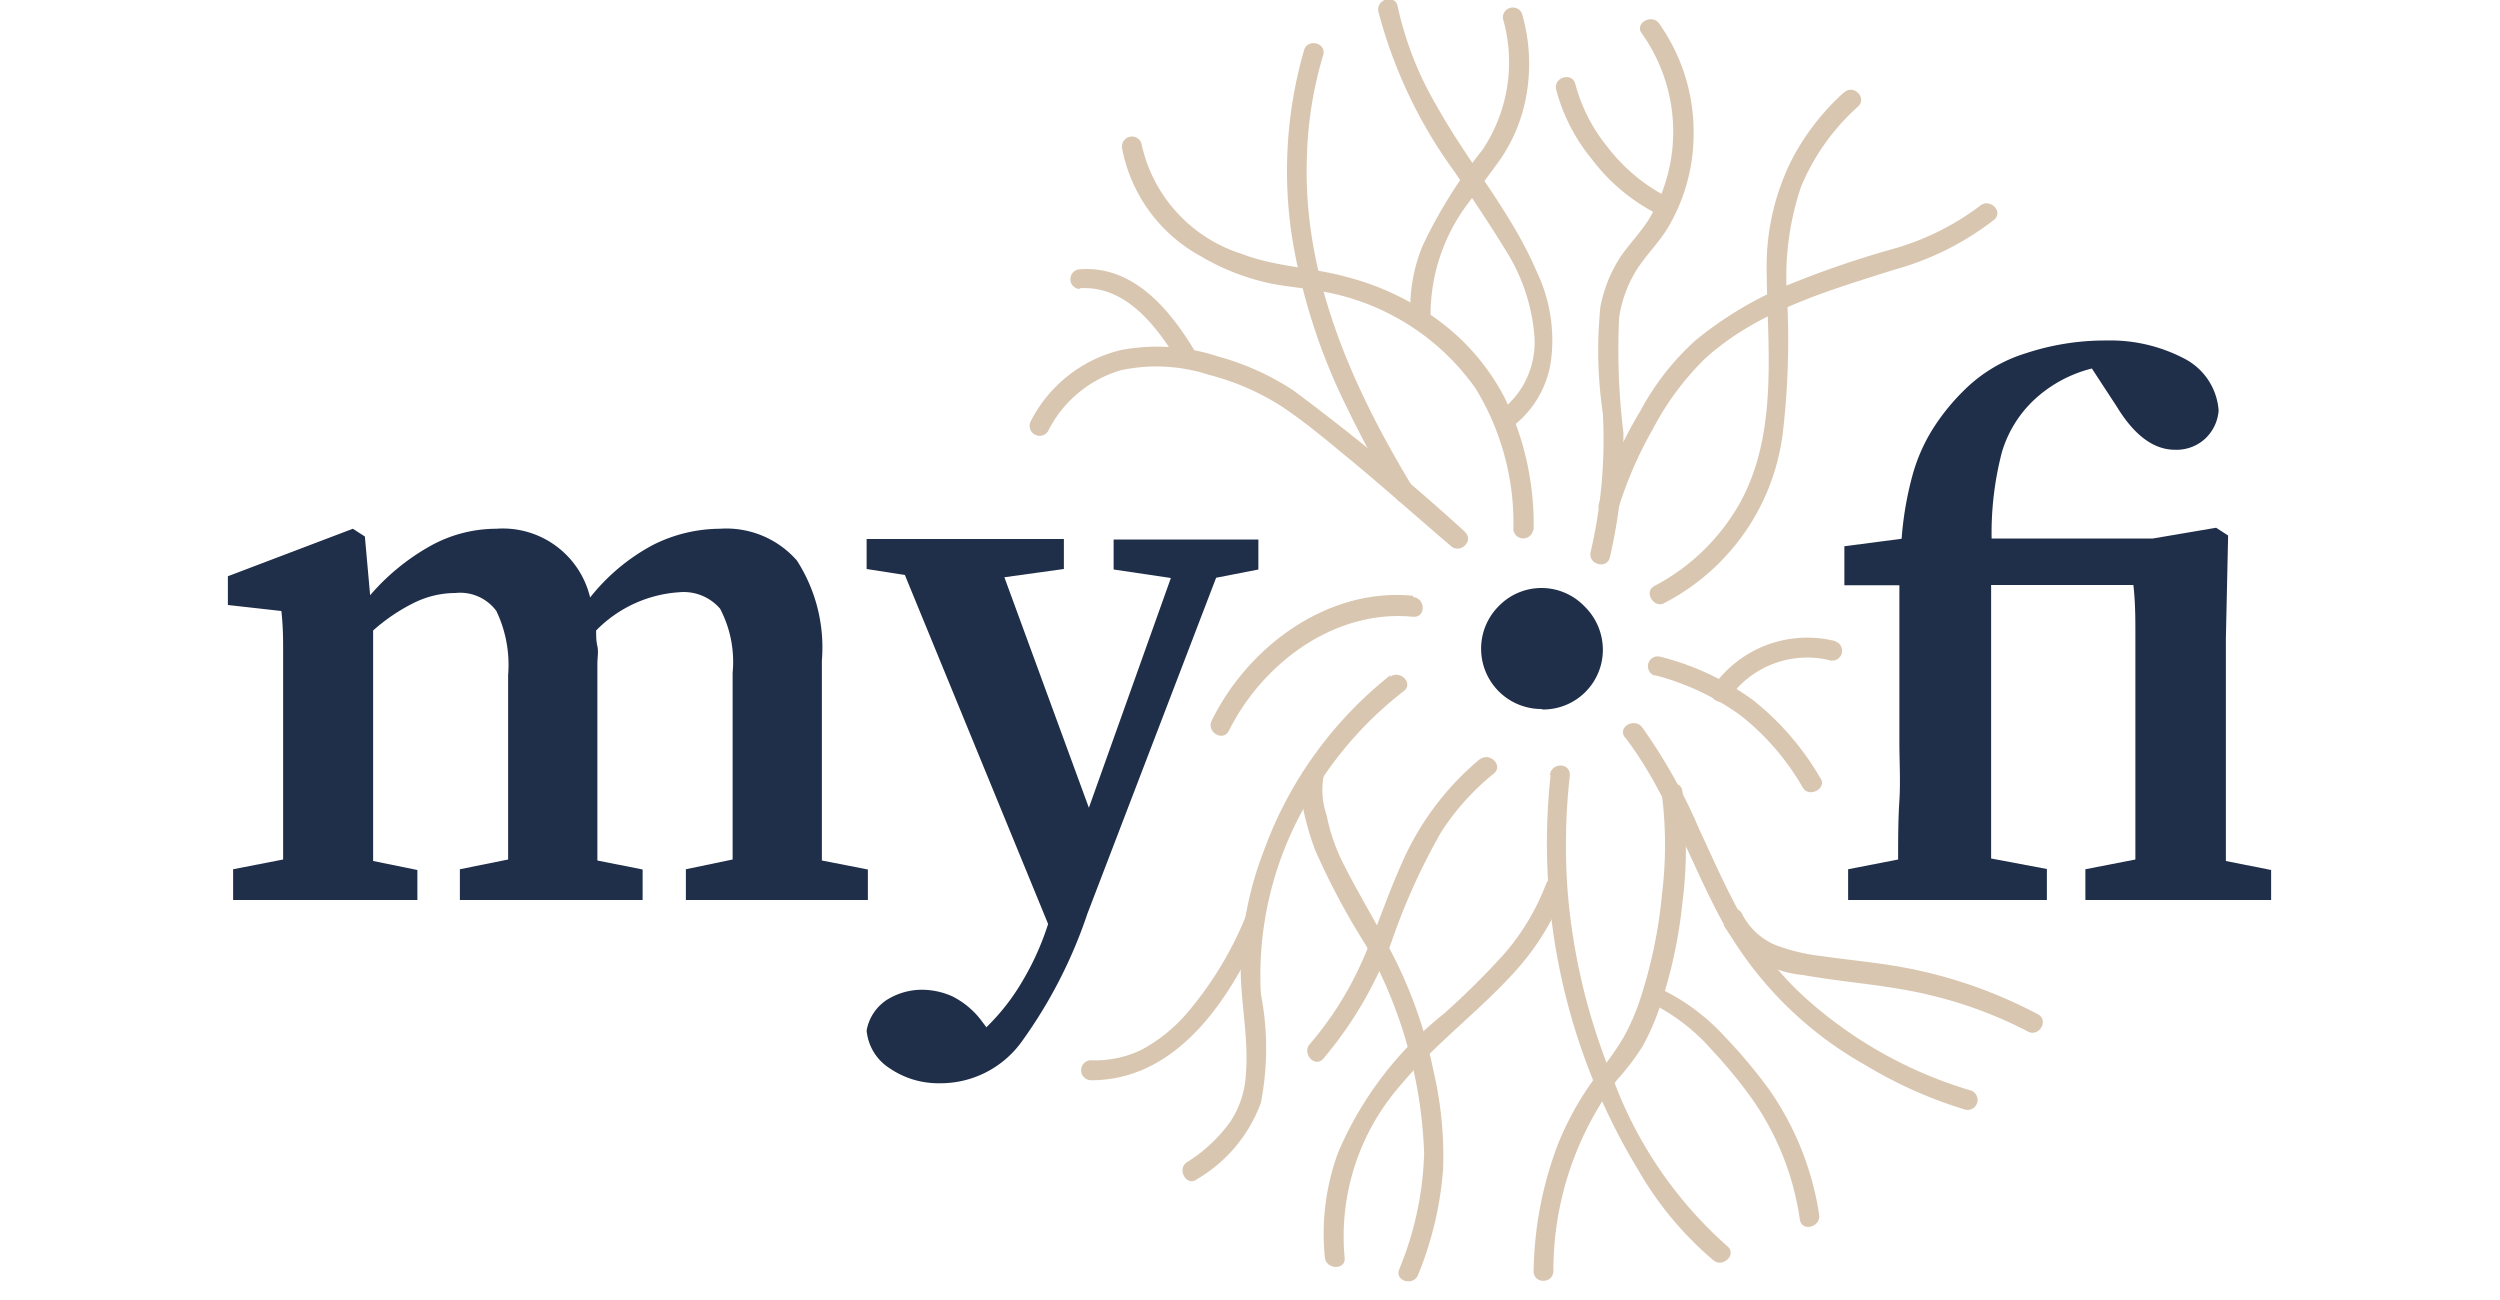 <svg xmlns="http://www.w3.org/2000/svg" width="100px" viewBox="0 0 81.77 52"><defs><style>.cls-1{fill:#1f2e49;}.cls-2{fill:#d9c6b0;}.cls-3{fill:none;}</style></defs><title>logo_svg_II</title><g id="Capa_2" data-name="Capa 2"><g id="Capa_1-2" data-name="Capa 1"><path class="cls-1" d="M.21,36V34.77l2-.39c0-.74,0-1.55,0-2.42V28.08c0-.82,0-1.48,0-2s0-1-.07-1.64L0,24.2V23.05l5-1.9.48.31.21,2.35a8.92,8.92,0,0,1,2.37-1.95,5.45,5.45,0,0,1,2.67-.71,3.59,3.59,0,0,1,3.76,2.75A8,8,0,0,1,17,21.8a6,6,0,0,1,2.68-.65,3.75,3.75,0,0,1,3.08,1.27,6.42,6.42,0,0,1,1,4V32c0,.85,0,1.66,0,2.42l1.84.36V36H18.32V34.77l1.87-.39c0-.74,0-1.54,0-2.39V26.91a4.58,4.58,0,0,0-.5-2.56,1.92,1.92,0,0,0-1.64-.66,5.11,5.11,0,0,0-3.32,1.53c0,.2,0,.41.05.63s0,.46,0,.7V32c0,.85,0,1.66,0,2.42l1.81.36V36H9.28V34.77l1.93-.39c0-.74,0-1.54,0-2.39V27a5,5,0,0,0-.47-2.56,1.8,1.8,0,0,0-1.64-.72,3.76,3.76,0,0,0-1.67.4,7.37,7.37,0,0,0-1.62,1.1V32c0,.86,0,1.68,0,2.44l1.77.36V36Z"/><path class="cls-1" d="M35.43,22.78v-1.2h5.79v1.2l-1.69.33L34.38,36.55a19.09,19.09,0,0,1-2.63,5.12,4,4,0,0,1-3.28,1.66,3.45,3.45,0,0,1-2-.6,2,2,0,0,1-.92-1.51A1.85,1.85,0,0,1,26.35,40a2.65,2.65,0,0,1,1.43-.41,3,3,0,0,1,1.19.26,3.32,3.32,0,0,1,1.19,1l.18.24a8.57,8.57,0,0,0,1.41-1.79,10.89,10.89,0,0,0,1-2.16l.06-.18L27.08,23l-1.53-.24v-1.2h7.89v1.2l-2.38.33,3.38,9.22,3.28-9.19Z"/><path class="cls-1" d="M52.54,28.36A2.41,2.41,0,0,1,50.13,26a2.4,2.4,0,0,1,.7-1.75,2.38,2.38,0,0,1,3.43,0A2.43,2.43,0,0,1,55,26a2.39,2.39,0,0,1-2.41,2.38Z"/><path class="cls-1" d="M64.81,36V34.77l2-.39c0-.78,0-1.57.05-2.35s0-1.57,0-2.35V23.41H64.66V21.85l2.29-.3a13.37,13.37,0,0,1,.46-2.63,7,7,0,0,1,.83-1.83,8.64,8.64,0,0,1,1.24-1.51,6,6,0,0,1,2.44-1.45,10.1,10.1,0,0,1,3.22-.51,6.36,6.36,0,0,1,3.09.71,2.54,2.54,0,0,1,1.4,2.09,1.72,1.72,0,0,1-.53,1.12,1.69,1.69,0,0,1-1.22.45c-.84,0-1.62-.57-2.32-1.72l-1-1.53a5.25,5.25,0,0,0-2.41,1.35,4.72,4.72,0,0,0-1.19,2,12.84,12.84,0,0,0-.41,3.45H77l2.53-.43.48.31-.09,4.12V32c0,.86,0,1.68,0,2.44l1.81.36V36H74.3V34.77l2-.39c0-.74,0-1.55,0-2.42V27.84c0-1,0-1.79,0-2.44s0-1.3-.08-2H70.53v6.27c0,.78,0,1.56,0,2.34s0,1.55,0,2.33l2.23.42V36Z"/><path class="cls-2" d="M56.56,1.34a6.79,6.79,0,0,1,.3,7.4c-.34.55-.79,1-1.16,1.54a5.58,5.58,0,0,0-.8,2A17.36,17.36,0,0,0,55,16.55a19.76,19.76,0,0,1-.49,5.53c-.11.5.65.71.77.21a20.88,20.88,0,0,0,.54-5,27.15,27.15,0,0,1-.17-4.59,5,5,0,0,1,.76-2c.36-.53.82-1,1.16-1.54a7.37,7.37,0,0,0,1.06-3.91A7.51,7.51,0,0,0,57.25.94c-.3-.41-1,0-.69.4Z"/><path class="cls-2" d="M57.54,7.86a7.08,7.08,0,0,1-2.37-2A6.7,6.7,0,0,1,53.9,3.37c-.12-.5-.88-.29-.77.21a7.33,7.33,0,0,0,1.44,2.8,7.54,7.54,0,0,0,2.57,2.16c.46.23.86-.45.4-.68Z"/><path class="cls-2" d="M64.66,3.68A9.62,9.62,0,0,0,62.55,6.4a9.53,9.53,0,0,0-1,4.16c0,3.17.53,6.68-1.08,9.58a8.4,8.4,0,0,1-3.41,3.3c-.45.24,0,.92.4.68a8.89,8.89,0,0,0,4.76-7,32.13,32.13,0,0,0,.15-5.19,11.27,11.27,0,0,1,.56-4.47,8.86,8.86,0,0,1,2.28-3.2c.37-.35-.19-.91-.56-.56Z"/><path class="cls-2" d="M55.6,20.4A15.82,15.82,0,0,1,57,17.16a11.26,11.26,0,0,1,2.08-2.81c2.11-1.92,4.93-2.72,7.57-3.56a11.44,11.44,0,0,0,4-2c.39-.33-.18-.88-.56-.56A10.51,10.51,0,0,1,66.45,10a39.56,39.56,0,0,0-4.05,1.4,14.88,14.88,0,0,0-3.69,2.21,10.38,10.38,0,0,0-2.2,2.81,16.5,16.5,0,0,0-1.67,3.74.39.39,0,0,0,.76.21Z"/><path class="cls-2" d="M55.91,29.52c1.74,2.3,2.6,5.09,4,7.58a14.88,14.88,0,0,0,5.6,5.51,17.55,17.55,0,0,0,4,1.78.4.4,0,0,0,.21-.77,17.17,17.17,0,0,1-6.67-3.75,12,12,0,0,1-2.38-3c-.69-1.2-1.24-2.46-1.82-3.71a21.65,21.65,0,0,0-2.28-4.07c-.31-.4-1,0-.69.4Z"/><path class="cls-2" d="M50.06,30.38a11.33,11.33,0,0,0-3.12,4.19c-.67,1.49-1.14,3.07-1.88,4.53a13.29,13.29,0,0,1-1.78,2.66c-.34.38.22,1,.56.56a15.58,15.58,0,0,0,2.7-4.63,25.43,25.43,0,0,1,2-4.42,9.91,9.91,0,0,1,2.1-2.33c.39-.32-.17-.88-.57-.56Z"/><path class="cls-2" d="M46.51,27A15.86,15.86,0,0,0,41.45,34a13.92,13.92,0,0,0-.93,4.32c-.07,1.56.33,3.09.2,4.65a3.81,3.81,0,0,1-.61,1.88,6.09,6.09,0,0,1-1.75,1.64c-.42.28,0,1,.4.68a5.87,5.87,0,0,0,2.56-3.06,11.36,11.36,0,0,0,0-4.35,13.74,13.74,0,0,1,2.37-8.49,14.83,14.83,0,0,1,3.35-3.63c.4-.31-.16-.87-.56-.56Z"/><path class="cls-2" d="M43,30.86a3.28,3.28,0,0,0,0,1.43A11.05,11.05,0,0,0,43.49,34a28.57,28.57,0,0,0,2,3.76,18.35,18.35,0,0,1,2.36,8.35,13,13,0,0,1-1,4.67c-.18.47.58.68.76.21a13.84,13.84,0,0,0,1-4.24,15,15,0,0,0-.38-3.89,18.16,18.16,0,0,0-1.5-4.4c-.68-1.38-1.51-2.69-2.19-4.07a7.59,7.59,0,0,1-.59-1.78,3.16,3.16,0,0,1-.13-1.52c.15-.48-.62-.69-.77-.21Z"/><path class="cls-2" d="M40.75,36.57a14.21,14.21,0,0,1-2.33,3.89A6.4,6.4,0,0,1,36.53,42a4.26,4.26,0,0,1-2,.41.4.4,0,0,0,0,.8c3.53,0,5.65-3.4,6.89-6.27.2-.47-.48-.87-.68-.41Z"/><path class="cls-2" d="M47.41,23.83c-3.39-.34-6.59,2-8.06,5-.22.45.46.86.69.4,1.35-2.71,4.24-4.87,7.37-4.56.51.05.51-.74,0-.79Z"/><path class="cls-2" d="M52.91,31a25.2,25.2,0,0,0,3.51,15.81,13.6,13.6,0,0,0,3,3.6c.39.32.95-.24.56-.56a16.58,16.58,0,0,1-4.54-6.61,24.84,24.84,0,0,1-1.86-7.73,25.18,25.18,0,0,1,.1-4.51c0-.51-.74-.5-.8,0Z"/><path class="cls-2" d="M44.67,50.3a9.18,9.18,0,0,1,2.27-6.93c1.41-1.69,3.22-3,4.67-4.65a10.26,10.26,0,0,0,1.89-3.16c.18-.48-.59-.68-.77-.21a9.33,9.33,0,0,1-1.68,2.81,32,32,0,0,1-2.41,2.39,14.21,14.21,0,0,0-4.23,5.55,9.4,9.4,0,0,0-.53,4.2c.06.5.85.51.79,0Z"/><path class="cls-2" d="M57.37,31.87a16,16,0,0,1,0,3.85,19.29,19.29,0,0,1-.84,4.13,8.8,8.8,0,0,1-.7,1.64A11.86,11.86,0,0,1,55,42.7a12.15,12.15,0,0,0-1.77,3,14.84,14.84,0,0,0-1,5.15c0,.51.77.51.79,0a12.71,12.71,0,0,1,2.55-7.66,9.51,9.51,0,0,0,1-1.31,9.19,9.19,0,0,0,.73-1.67,19,19,0,0,0,.88-4.09,17.68,17.68,0,0,0,0-4.48c-.07-.5-.84-.28-.77.22Z"/><path class="cls-2" d="M57.05,27a10.28,10.28,0,0,1,3.45,1.61A10,10,0,0,1,63,31.51c.27.43,1,0,.69-.4A11,11,0,0,0,61,28a10.73,10.73,0,0,0-3.7-1.73.39.39,0,0,0-.21.76Z"/><path class="cls-2" d="M57,40.16A7.85,7.85,0,0,1,59.36,42,19,19,0,0,1,61,44a11.15,11.15,0,0,1,1.88,4.79c.09.5.85.29.77-.21a11.84,11.84,0,0,0-2-5,20.81,20.81,0,0,0-1.76-2.1,8.36,8.36,0,0,0-2.57-1.92c-.46-.2-.86.48-.4.69Z"/><path class="cls-2" d="M59.83,37A4.09,4.09,0,0,0,63,39c1.73.31,3.48.4,5.19.83A16.89,16.89,0,0,1,72,41.26c.45.24.85-.45.4-.69a18.77,18.77,0,0,0-6.15-2c-.81-.12-1.63-.2-2.45-.32a7.74,7.74,0,0,1-1.9-.45,2.65,2.65,0,0,1-1.34-1.26c-.24-.45-.92,0-.69.41Z"/><path class="cls-2" d="M64.32,25.65a4.61,4.61,0,0,0-4.94,1.85c-.28.43.41.82.69.4a3.81,3.81,0,0,1,4-1.49.39.39,0,0,0,.21-.76Z"/><circle class="cls-3" cx="52.22" cy="26.03" r="25.97"/><path class="cls-2" d="M49.48,21.27a88.59,88.59,0,0,0-6.87-5.66,10.51,10.51,0,0,0-3-1.35A7.79,7.79,0,0,0,35.73,14a5.49,5.49,0,0,0-3.62,2.86.4.4,0,0,0,.69.4,4.75,4.75,0,0,1,2.92-2.45,6.76,6.76,0,0,1,3.51.18,10,10,0,0,1,2.88,1.24c1,.66,1.85,1.39,2.74,2.12,1.38,1.14,2.71,2.33,4.07,3.49.38.34.94-.22.56-.56Z"/><path class="cls-2" d="M52.23,21.2a11.6,11.6,0,0,0-1.18-5.33,9,9,0,0,0-2.86-3.22,10.8,10.8,0,0,0-3.43-1.57c-1.4-.39-2.85-.4-4.22-.93a5.92,5.92,0,0,1-4-4.42.4.4,0,0,0-.77.21,6.24,6.24,0,0,0,3.13,4.3,9.2,9.2,0,0,0,2.77,1.09c.68.14,1.32.18,2,.31a9.51,9.51,0,0,1,6.24,3.9,10.33,10.33,0,0,1,1.51,5.66.4.4,0,0,0,.79,0Z"/><path class="cls-2" d="M47.42,19.53C45,15.54,43,11.1,43.16,6.34a15.61,15.61,0,0,1,.65-4.13c.15-.49-.61-.69-.76-.21a17.44,17.44,0,0,0-.47,7.57,24.06,24.06,0,0,0,2.22,6.81c.59,1.22,1.24,2.4,1.94,3.55.26.43.95,0,.68-.4Z"/><path class="cls-2" d="M48.11,12.81A7.41,7.41,0,0,1,49.71,8c.38-.55.8-1.08,1.19-1.63a6.49,6.49,0,0,0,1-2.35A7.19,7.19,0,0,0,51.76.53.4.4,0,0,0,51,.74,6.3,6.3,0,0,1,50.18,6a19.49,19.49,0,0,0-2.39,3.83,6.46,6.46,0,0,0-.47,3c0,.5.84.51.79,0Z"/><path class="cls-2" d="M51.26,17.15a4,4,0,0,0,1.66-2.69,6.34,6.34,0,0,0-.56-3.58c-1-2.36-2.75-4.38-4-6.63a13.54,13.54,0,0,1-1.57-4c-.1-.5-.87-.29-.77.21a19.05,19.05,0,0,0,3.06,6.43c.66,1,1.35,2,2,3.07a7.53,7.53,0,0,1,1.18,3.46,3.43,3.43,0,0,1-1.34,3c-.42.29,0,1,.4.69Z"/><path class="cls-2" d="M34.05,11.53c1.87-.13,3.11,1.52,4,3a.39.39,0,0,0,.68-.4c-1-1.69-2.47-3.51-4.63-3.36a.4.4,0,0,0-.4.4.39.39,0,0,0,.4.39Z"/></g></g></svg>